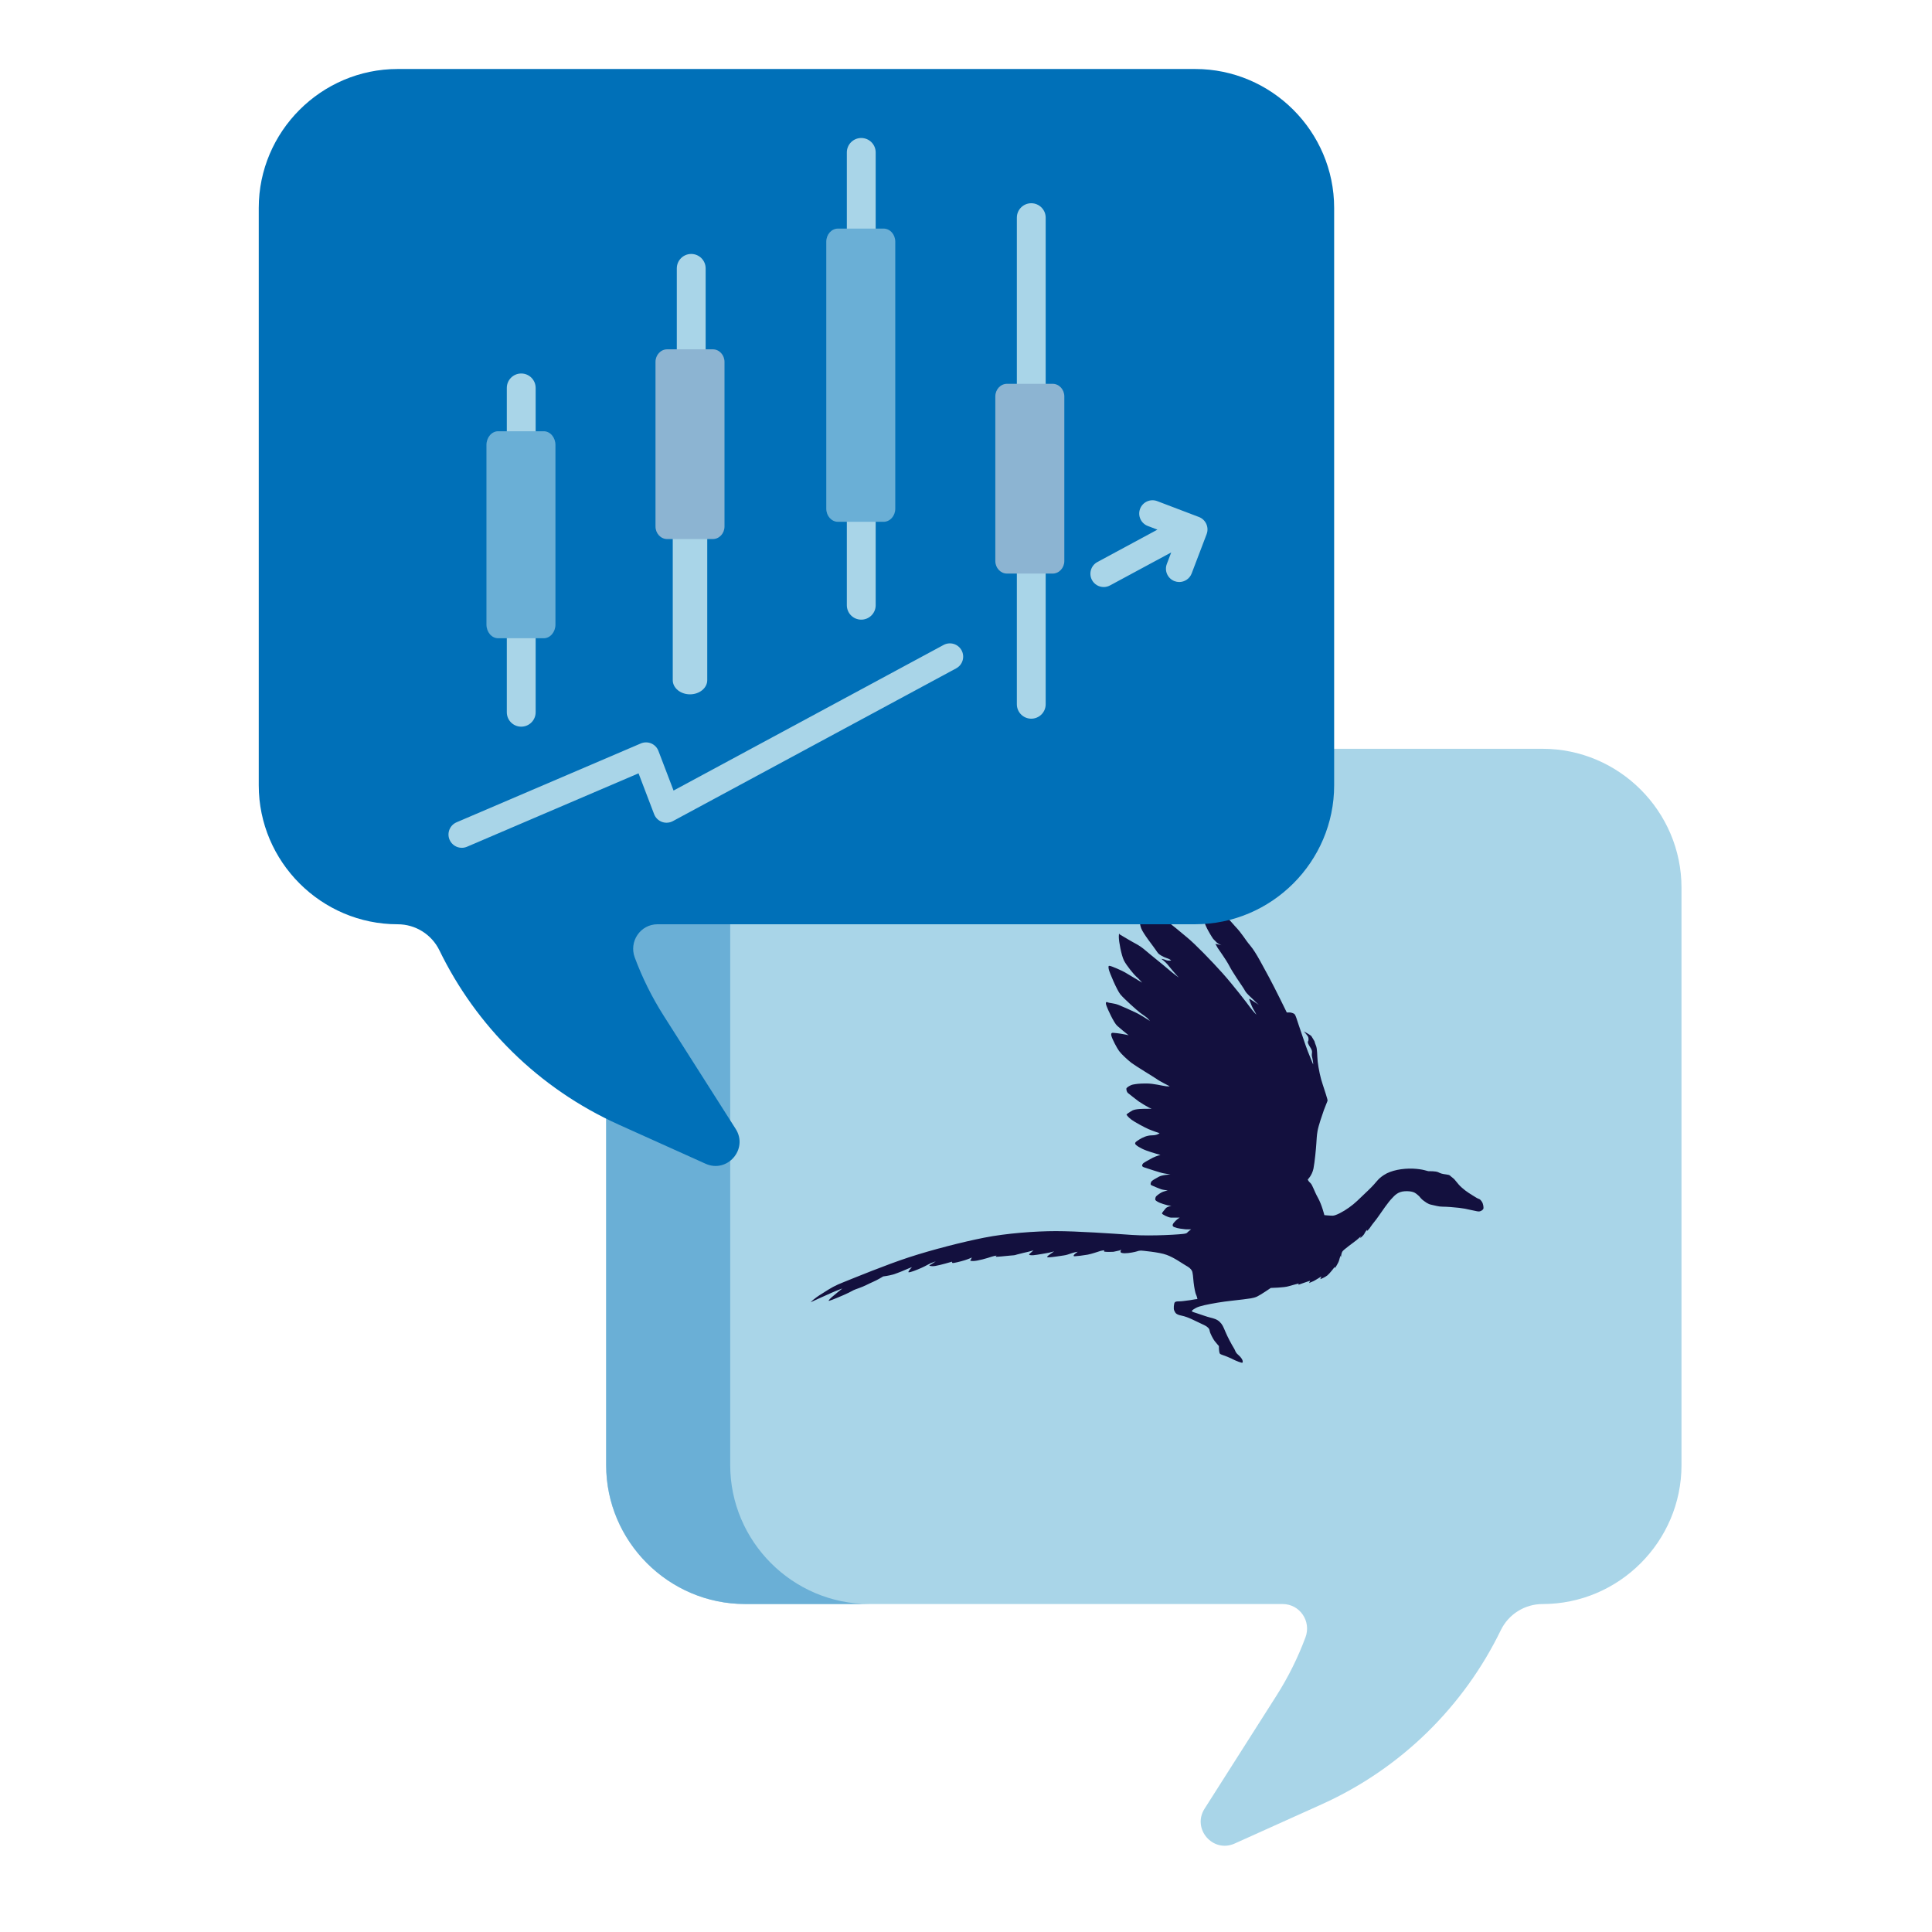 <svg width="112" height="112" viewBox="0 0 112 112" fill="none" xmlns="http://www.w3.org/2000/svg">
<path d="M89.424 43.408H76.926V45.527C76.926 49.957 73.302 53.167 68.872 53.167H37.706C36.71 53.167 36.034 54.163 36.382 55.097C36.819 56.27 37.38 57.817 38.062 58.888L42.234 65.448C42.976 66.614 42.162 67.618 40.901 67.05L35.872 64.784C35.623 64.672 35.379 64.554 35.136 64.433V84.934C35.136 89.364 38.761 92.988 43.191 92.988H74.356C75.353 92.988 76.028 93.984 75.68 94.918C75.243 96.091 74.682 97.224 74.001 98.295L69.829 104.854C69.087 106.021 70.315 107.439 71.576 106.871L76.606 104.605C81.273 102.503 84.88 98.873 87.003 94.504C87.453 93.576 88.393 92.988 89.424 92.988C93.854 92.988 97.478 89.364 97.478 84.934V51.462C97.478 47.032 93.854 43.408 89.424 43.408Z" fill="#A9D5E8"/>
<path d="M42.331 84.932V53.165H37.71C36.714 53.165 36.038 54.161 36.386 55.094C36.824 56.268 37.384 57.815 38.066 58.886L42.238 65.445C42.98 66.612 42.166 67.616 40.905 67.047L35.876 64.782C35.627 64.67 35.383 64.551 35.141 64.431V84.932C35.141 89.361 38.765 92.986 43.195 92.986H50.386C45.956 92.986 42.331 89.361 42.331 84.932Z" fill="#6AAFD6"/>
<path d="M50.454 71.476C52.266 71.476 53.736 70.007 53.736 68.194C53.736 66.382 52.266 64.912 50.454 64.912C48.641 64.912 47.172 66.382 47.172 68.194C47.172 70.007 48.641 71.476 50.454 71.476Z" fill="#A9D5E8"/>
<path d="M61.733 71.476C63.545 71.476 65.015 70.007 65.015 68.194C65.015 66.382 63.545 64.912 61.733 64.912C59.92 64.912 58.451 66.382 58.451 68.194C58.451 70.007 59.92 71.476 61.733 71.476Z" fill="#A9D5E8"/>
<path d="M73.008 71.476C74.821 71.476 76.29 70.007 76.29 68.194C76.29 66.382 74.821 64.912 73.008 64.912C71.196 64.912 69.726 66.382 69.726 68.194C69.726 70.007 71.196 71.476 73.008 71.476Z" fill="#A9D5E8"/>
<path d="M84.28 71.476C86.092 71.476 87.562 70.007 87.562 68.194C87.562 66.382 86.092 64.912 84.28 64.912C82.467 64.912 80.998 66.382 80.998 68.194C80.998 70.007 82.467 71.476 84.28 71.476Z" fill="#A9D5E8"/>
<path d="M70.719 78.476C70.652 78.358 70.66 78.032 70.66 78.032C70.66 78.032 70.483 77.831 70.417 77.744C70.34 77.652 70.14 77.284 70.126 77.148C70.104 77.019 70.054 76.987 69.985 76.926C69.921 76.866 69.83 76.829 69.548 76.693C69.271 76.569 68.886 76.348 68.502 76.27C68.123 76.195 68.136 76.08 68.076 75.982C68.012 75.873 68.059 75.559 68.098 75.507C68.139 75.446 68.239 75.441 68.369 75.441C68.499 75.441 68.718 75.409 68.837 75.392C68.961 75.386 69.304 75.311 69.379 75.311C69.443 75.323 69.401 75.245 69.401 75.245C69.401 75.245 69.379 75.135 69.338 75.055C69.296 74.974 69.23 74.649 69.196 74.352C69.166 74.064 69.155 73.768 69.091 73.658C69.028 73.549 68.936 73.468 68.731 73.356C68.538 73.246 68.064 72.901 67.627 72.745C67.201 72.584 66.16 72.498 66.16 72.498C66.16 72.498 66.008 72.498 65.917 72.541C65.812 72.573 65.474 72.653 65.189 72.653C64.898 72.642 64.965 72.555 64.965 72.524C64.976 72.492 64.995 72.449 64.995 72.449C64.995 72.449 64.937 72.475 64.89 72.492C64.843 72.498 64.652 72.552 64.547 72.567C64.442 72.578 64.126 72.578 64.038 72.561C63.96 72.544 64.026 72.486 64.026 72.486C64.026 72.486 63.996 72.469 63.797 72.518C63.603 72.578 63.282 72.691 63.052 72.734C62.814 72.777 62.407 72.826 62.313 72.826C62.219 72.826 62.236 72.809 62.255 72.751C62.286 72.702 62.479 72.567 62.479 72.567C62.479 72.567 62.327 72.584 62.136 72.647C61.953 72.708 61.834 72.757 61.679 72.777C61.525 72.803 60.941 72.889 60.799 72.889C60.658 72.889 60.711 72.846 60.736 72.814C60.761 72.783 61.109 72.544 61.109 72.544C61.109 72.544 60.943 72.587 60.813 72.619C60.689 72.642 60.127 72.748 59.908 72.766C59.684 72.783 59.637 72.74 59.67 72.699C59.701 72.668 59.914 72.483 59.914 72.483C59.914 72.483 59.67 72.55 59.623 72.564C59.576 72.57 59.155 72.673 58.967 72.722C58.785 72.783 58.79 72.766 58.547 72.789C58.292 72.814 57.761 72.869 57.73 72.855C57.708 72.838 57.772 72.789 57.772 72.789C57.772 72.789 57.7 72.789 57.475 72.855C57.262 72.93 56.673 73.103 56.413 73.103C56.153 73.103 56.272 73.053 56.277 73.028C56.283 73.002 56.341 72.898 56.341 72.898C56.341 72.898 56.144 72.99 55.928 73.056C55.721 73.123 55.248 73.241 55.214 73.215C55.173 73.183 55.192 73.14 55.192 73.14C55.192 73.14 54.511 73.341 54.224 73.388C53.947 73.431 53.858 73.365 53.875 73.356C53.886 73.356 54.248 73.123 54.248 73.123C54.248 73.123 54.041 73.198 53.972 73.221C53.9 73.252 53.734 73.344 53.581 73.422C53.44 73.497 52.978 73.693 52.779 73.742C52.58 73.791 52.685 73.698 52.701 73.661C52.718 73.618 52.867 73.457 52.867 73.457C52.867 73.457 52.79 73.483 52.66 73.537C52.535 73.598 52.068 73.791 51.78 73.883C51.495 73.963 51.201 73.995 51.201 73.995C51.201 73.995 50.877 74.197 50.614 74.309C50.354 74.421 50.116 74.562 49.798 74.672C49.48 74.784 49.491 74.784 49.206 74.937C48.915 75.084 48.149 75.397 48.071 75.409C47.994 75.426 48.071 75.334 48.212 75.204C48.353 75.075 48.832 74.695 48.832 74.695C48.832 74.695 48.547 74.793 48.212 74.942C47.869 75.089 47 75.49 47 75.49C47 75.49 47.141 75.305 47.675 74.98C48.207 74.64 48.373 74.537 48.935 74.315C49.491 74.093 51.37 73.318 52.712 72.881C54.06 72.443 55.787 72 57.058 71.749C58.328 71.496 60.019 71.369 61.215 71.369C62.41 71.369 64.489 71.51 65.632 71.591C66.766 71.671 68.565 71.559 68.723 71.51C68.875 71.461 68.801 71.45 68.9 71.386C68.989 71.311 69.052 71.263 69.052 71.263C69.052 71.263 68.886 71.274 68.726 71.263C68.56 71.245 68.272 71.219 68.076 71.139C67.882 71.064 68.017 70.905 68.147 70.776C68.266 70.652 68.391 70.586 68.391 70.586H67.876C67.724 70.58 67.362 70.396 67.362 70.347C67.362 70.286 67.539 70.108 67.591 70.033C67.655 69.967 67.904 69.892 67.904 69.892C67.904 69.892 67.779 69.892 67.696 69.875C67.624 69.852 67.254 69.762 67.088 69.653C66.91 69.555 66.98 69.492 66.993 69.405C67.01 69.33 67.223 69.189 67.32 69.135C67.409 69.074 67.694 69.011 67.694 69.011C67.694 69.011 67.422 68.979 67.32 68.945C67.226 68.913 66.913 68.786 66.789 68.728C66.664 68.68 66.7 68.605 66.731 68.524C66.772 68.432 66.944 68.351 67.157 68.228C67.364 68.104 67.849 68.086 67.849 68.086C67.849 68.086 67.619 68.049 67.469 68.02C67.317 68.003 66.481 67.724 66.315 67.669C66.138 67.608 66.227 67.496 66.274 67.436C66.332 67.387 66.628 67.22 66.836 67.11C67.043 67.012 67.273 66.952 67.273 66.952C67.273 66.952 66.789 66.822 66.457 66.698C66.119 66.575 65.823 66.385 65.806 66.304C65.8 66.212 65.864 66.18 66.036 66.065C66.213 65.953 66.479 65.817 66.78 65.817C67.082 65.817 67.223 65.694 67.223 65.694C67.223 65.694 66.802 65.552 66.578 65.455C66.354 65.357 65.776 65.049 65.59 64.907C65.397 64.766 65.305 64.625 65.305 64.611C65.305 64.597 65.457 64.481 65.654 64.372C65.861 64.274 66.304 64.28 66.44 64.28C66.576 64.28 66.766 64.274 66.766 64.274C66.766 64.274 66.689 64.248 66.606 64.208C66.534 64.176 66.116 63.926 66.014 63.851C65.906 63.77 65.482 63.445 65.388 63.364C65.294 63.272 65.28 63.111 65.311 63.076C65.341 63.033 65.518 62.903 65.684 62.872C65.861 62.84 66.016 62.811 66.454 62.811C66.891 62.811 67.348 62.941 67.605 62.972C67.865 62.995 67.788 62.961 67.788 62.961C67.788 62.961 67.195 62.664 67.06 62.555C66.924 62.457 65.837 61.803 65.587 61.613C65.333 61.412 64.995 61.095 64.873 60.925C64.754 60.764 64.478 60.248 64.425 60.038C64.378 59.834 64.53 59.877 64.566 59.877C64.597 59.877 64.821 59.894 65.217 59.969C65.311 59.986 65.383 60.001 65.43 60.018C65.252 59.877 64.904 59.595 64.763 59.465C64.569 59.292 64.206 58.486 64.154 58.334C64.096 58.193 64.076 58.051 64.201 58.1C64.325 58.161 64.561 58.144 64.851 58.259C65.153 58.383 65.518 58.547 65.834 58.697C66.141 58.837 66.667 59.189 66.667 59.189L66.512 59.016C66.512 59.016 66.268 58.826 66.099 58.714C65.933 58.59 65.147 57.89 64.948 57.643C64.752 57.404 64.303 56.355 64.273 56.174C64.242 56.001 64.273 55.99 64.314 55.99C64.361 55.99 64.569 56.065 64.752 56.148C64.929 56.229 65.1 56.289 65.444 56.505C65.781 56.71 66.213 56.966 66.213 56.966C66.213 56.966 65.958 56.678 65.864 56.609C65.77 56.534 65.291 55.964 65.15 55.667C65.009 55.371 64.859 54.602 64.859 54.308C64.859 54.014 64.907 54.167 64.907 54.167C64.907 54.167 65.103 54.279 65.438 54.481C65.765 54.682 66.025 54.769 66.396 55.091C66.769 55.411 67.411 55.915 67.696 56.163C67.981 56.416 68.341 56.672 68.341 56.672C68.341 56.672 68.269 56.597 68.222 56.548C68.164 56.488 67.796 56.062 67.691 55.921C67.583 55.779 67.323 55.584 67.323 55.584C67.323 55.584 67.489 55.607 67.594 55.659C67.702 55.708 67.896 55.684 67.896 55.684L67.824 55.624C67.746 55.564 67.528 55.526 67.328 55.402C67.121 55.279 67.132 55.255 66.996 55.063C66.872 54.873 66.274 54.133 66.152 53.807C66.028 53.487 65.997 52.638 66.016 52.431C66.038 52.226 66.016 52.215 66.016 52.215C66.016 52.215 66.224 52.373 66.531 52.554C66.844 52.739 67.198 53.107 67.594 53.372C67.99 53.637 68.322 53.94 68.801 54.331C69.274 54.714 70.243 55.716 70.871 56.416C71.491 57.11 72.296 58.155 72.462 58.386C72.628 58.619 72.836 58.823 72.836 58.823C72.836 58.823 72.728 58.607 72.639 58.466C72.562 58.325 72.484 58.115 72.443 58.005C72.396 57.896 72.448 57.907 72.448 57.907L72.98 58.253C72.98 58.253 72.786 58.092 72.709 58C72.631 57.919 72.418 57.735 72.271 57.571C72.136 57.398 72.199 57.458 72.075 57.268C71.95 57.078 71.455 56.37 71.258 55.981C71.051 55.592 70.672 55.083 70.591 54.953C70.519 54.824 70.456 54.714 70.456 54.714L70.804 54.795C70.804 54.795 70.611 54.72 70.503 54.605C70.395 54.481 70.348 54.475 70.259 54.322C70.171 54.181 69.886 53.727 69.802 53.392C69.714 53.061 69.819 52.157 69.866 52.039C69.902 51.941 70.018 52.039 70.204 52.2C70.398 52.362 70.475 52.514 70.746 52.748C71.007 52.981 71.12 53.171 71.579 53.675C72.047 54.167 72.141 54.42 72.484 54.824C72.828 55.23 73.223 56.036 73.572 56.663C73.915 57.297 74.596 58.694 74.596 58.694H74.79C74.79 58.694 74.931 58.711 75.028 58.774C75.122 58.849 75.18 59.126 75.266 59.359C75.354 59.598 75.692 60.646 75.822 60.965C75.947 61.279 76.124 61.708 76.124 61.708V61.611C76.124 61.611 76.093 61.377 76.06 61.265C76.03 61.156 76.06 61.06 76.06 60.994C76.06 60.919 76.043 60.865 76.002 60.79C75.955 60.715 75.819 60.508 75.819 60.433C75.819 60.358 75.85 60.323 75.85 60.323C75.85 60.323 75.872 60.225 75.839 60.122C75.808 60.03 75.584 59.791 75.584 59.791C75.584 59.791 75.991 60.007 76.027 60.073C76.074 60.139 76.146 60.277 76.179 60.326C76.221 60.375 76.196 60.401 76.284 60.608C76.373 60.81 76.348 61.176 76.389 61.55C76.431 61.93 76.556 62.523 76.675 62.854C76.782 63.186 76.976 63.764 76.96 63.802C76.954 63.851 76.835 64.104 76.746 64.355C76.658 64.608 76.439 65.236 76.381 65.555C76.323 65.881 76.334 66.028 76.309 66.293C76.293 66.557 76.221 67.344 76.143 67.744C76.055 68.15 75.811 68.377 75.811 68.377C75.811 68.377 75.841 68.475 75.963 68.579C76.088 68.688 76.176 69.034 76.401 69.434C76.63 69.84 76.774 70.442 76.774 70.442C76.774 70.442 77.087 70.474 77.258 70.474C77.43 70.474 77.862 70.252 78.211 69.998C78.559 69.751 78.742 69.555 79.315 69.008C79.877 68.472 79.81 68.392 80.22 68.121C80.641 67.839 81.313 67.727 81.905 67.747C82.498 67.773 82.752 67.894 82.799 67.894C82.858 67.894 83.226 67.888 83.372 67.954C83.508 68.02 83.58 68.052 83.84 68.084C84.095 68.115 84.037 68.158 84.205 68.274C84.374 68.389 84.477 68.619 84.748 68.852C85.008 69.086 85.263 69.233 85.595 69.437C85.595 69.437 85.667 69.48 85.719 69.497C85.783 69.52 85.808 69.529 85.902 69.659C85.99 69.788 86.01 69.996 85.996 70.065C85.974 70.131 85.888 70.194 85.788 70.223C85.694 70.246 85.611 70.212 85.29 70.148C84.966 70.073 84.864 70.056 84.582 70.019C84.297 69.987 83.859 69.952 83.624 69.952C83.389 69.952 83.217 69.886 82.99 69.843C82.763 69.8 82.647 69.684 82.534 69.61C82.415 69.535 82.279 69.356 82.279 69.356C82.279 69.356 82.185 69.264 82.096 69.198C82.008 69.132 81.853 69.04 81.446 69.057C81.034 69.08 80.854 69.296 80.677 69.486C80.494 69.67 80.098 70.237 79.932 70.482C79.772 70.721 79.572 70.943 79.47 71.098C79.376 71.257 79.246 71.363 79.246 71.363L79.24 71.288C79.24 71.288 79.121 71.447 79.085 71.536C79.044 71.617 78.856 71.775 78.856 71.775L78.88 71.677C78.88 71.677 78.864 71.703 78.656 71.879C78.443 72.052 77.87 72.446 77.809 72.567C77.751 72.676 77.737 72.886 77.737 72.886L77.721 72.789C77.721 72.789 77.674 72.881 77.632 73.053C77.591 73.215 77.394 73.508 77.394 73.508L77.372 73.448C77.372 73.448 77.095 73.817 76.951 73.935C76.799 74.058 76.539 74.156 76.539 74.156L76.597 73.998C76.597 73.998 76.218 74.237 76.143 74.269C76.069 74.3 75.889 74.378 75.889 74.378L75.952 74.249C75.952 74.249 75.786 74.292 75.573 74.372C75.36 74.453 75.241 74.485 75.255 74.482C75.277 74.482 75.285 74.407 75.285 74.407C75.285 74.407 74.953 74.487 74.698 74.565C74.444 74.646 73.669 74.663 73.669 74.663C73.669 74.663 73.096 75.058 72.866 75.167C72.642 75.265 72.424 75.279 72.064 75.328C71.698 75.377 71.112 75.426 70.575 75.518C70.043 75.611 69.545 75.703 69.332 75.821C69.108 75.945 69.094 75.979 69.094 76.011C69.094 76.042 69.23 76.086 69.396 76.135C69.551 76.183 69.974 76.339 70.165 76.382C70.359 76.431 70.555 76.48 70.707 76.63C70.862 76.777 70.915 76.912 71.04 77.209C71.164 77.505 71.383 77.917 71.549 78.188C71.621 78.3 71.602 78.389 71.773 78.533C71.92 78.657 72.097 78.873 72.028 78.994C72.006 79.031 71.632 78.89 71.372 78.749C71.045 78.591 70.757 78.533 70.721 78.473L70.719 78.476Z" fill="#13103E"/>
<path d="M23.054 4H69.287C73.717 4 77.342 7.624 77.342 12.054V45.526C77.342 49.956 73.717 53.58 69.287 53.58H38.121C37.125 53.58 36.45 54.577 36.798 55.51C37.235 56.684 37.796 57.816 38.477 58.887L42.65 65.447C43.392 66.613 42.163 68.031 40.903 67.463L35.873 65.198C31.206 63.095 27.598 59.465 25.475 55.096C25.025 54.169 24.085 53.581 23.054 53.581C18.624 53.581 15 49.956 15 45.526V12.054C15 7.624 18.625 4 23.054 4Z" fill="#0070B8"/>
<path d="M54.7 37.389L39.047 45.829L38.17 43.532C38.096 43.336 37.944 43.179 37.751 43.097C37.558 43.016 37.34 43.016 37.147 43.099L26.468 47.669C26.076 47.837 25.895 48.29 26.062 48.681C26.188 48.973 26.472 49.148 26.771 49.148C26.872 49.148 26.975 49.128 27.074 49.086L37.017 44.831L37.92 47.198C37.999 47.405 38.164 47.568 38.371 47.646C38.579 47.723 38.81 47.707 39.006 47.602L55.431 38.745C55.806 38.543 55.946 38.076 55.744 37.701C55.542 37.327 55.075 37.187 54.7 37.389Z" fill="#A9D5E8"/>
<path d="M69.504 29.971L67.086 29.051C66.689 28.899 66.244 29.099 66.092 29.496C65.941 29.894 66.14 30.339 66.538 30.491L67.098 30.704L63.616 32.582C63.242 32.784 63.102 33.251 63.304 33.626C63.443 33.884 63.708 34.031 63.983 34.031C64.106 34.031 64.231 34.001 64.348 33.938L67.897 32.025L67.642 32.694C67.49 33.092 67.69 33.537 68.087 33.689C68.178 33.723 68.27 33.74 68.362 33.74C68.672 33.74 68.965 33.55 69.082 33.243L69.949 30.966C70.101 30.568 69.901 30.123 69.504 29.971Z" fill="#A9D5E8"/>
<path d="M30.216 42.126C29.755 42.126 29.38 41.752 29.38 41.29V22.488C29.38 22.026 29.755 21.652 30.216 21.652C30.678 21.652 31.052 22.026 31.052 22.488V41.29C31.052 41.752 30.678 42.126 30.216 42.126Z" fill="#A9D5E8"/>
<path d="M40.071 23.508C39.609 23.508 39.235 23.133 39.235 22.672V15.558C39.235 15.096 39.609 14.722 40.071 14.722C40.532 14.722 40.907 15.096 40.907 15.558V22.672C40.907 23.133 40.532 23.508 40.071 23.508Z" fill="#A9D5E8"/>
<path d="M40 40.251C39.448 40.251 39 39.883 39 39.431V29.07C39 28.618 39.448 28.25 40 28.25C40.552 28.25 41 28.618 41 29.07V39.431C41 39.883 40.552 40.251 40 40.251Z" fill="#A9D5E8"/>
<path d="M49.928 18.235C49.466 18.235 49.092 17.861 49.092 17.399V8.836C49.092 8.374 49.466 8 49.928 8C50.389 8 50.764 8.374 50.764 8.836V17.399C50.764 17.861 50.389 18.235 49.928 18.235Z" fill="#A9D5E8"/>
<path d="M49.928 35.922C49.466 35.922 49.092 35.548 49.092 35.087V22.915C49.092 22.454 49.466 22.08 49.928 22.08C50.389 22.08 50.764 22.454 50.764 22.915V35.087C50.764 35.548 50.389 35.922 49.928 35.922Z" fill="#A9D5E8"/>
<path d="M59.783 27.126C59.322 27.126 58.948 26.752 58.948 26.291V12.617C58.948 12.156 59.322 11.782 59.783 11.782C60.245 11.782 60.619 12.156 60.619 12.617V26.29C60.619 26.752 60.245 27.126 59.783 27.126Z" fill="#A9D5E8"/>
<path d="M59.783 41.663C59.322 41.663 58.948 41.289 58.948 40.827V29.471C58.948 29.009 59.322 28.635 59.783 28.635C60.245 28.635 60.619 29.009 60.619 29.471V40.827C60.619 41.289 60.245 41.663 59.783 41.663Z" fill="#A9D5E8"/>
<path d="M61.021 33.251H58.379C58.004 33.251 57.7 32.924 57.7 32.521V22.98C57.7 22.577 58.004 22.25 58.379 22.25H61.021C61.396 22.25 61.7 22.577 61.7 22.98V32.521C61.7 32.924 61.396 33.251 61.021 33.251Z" fill="#8CB4D2"/>
<path d="M51.221 30.25H48.579C48.204 30.25 47.9 29.91 47.9 29.489V14.012C47.9 13.591 48.204 13.251 48.579 13.251H51.221C51.596 13.251 51.9 13.591 51.9 14.012V29.489C51.9 29.91 51.596 30.25 51.221 30.25Z" fill="#6AAFD6"/>
<path d="M41.321 31.25H38.679C38.304 31.25 38 30.924 38 30.521V20.98C38 20.577 38.304 20.25 38.679 20.25H41.321C41.696 20.25 42 20.577 42 20.98V30.521C42 30.924 41.696 31.25 41.321 31.25Z" fill="#8CB4D2"/>
<path d="M31.521 37H28.879C28.504 37 28.2 36.644 28.2 36.204V25.796C28.2 25.357 28.504 25 28.879 25H31.521C31.896 25 32.2 25.357 32.2 25.796V36.204C32.2 36.644 31.896 37 31.521 37Z" fill="#6AAFD6"/>
</svg>
